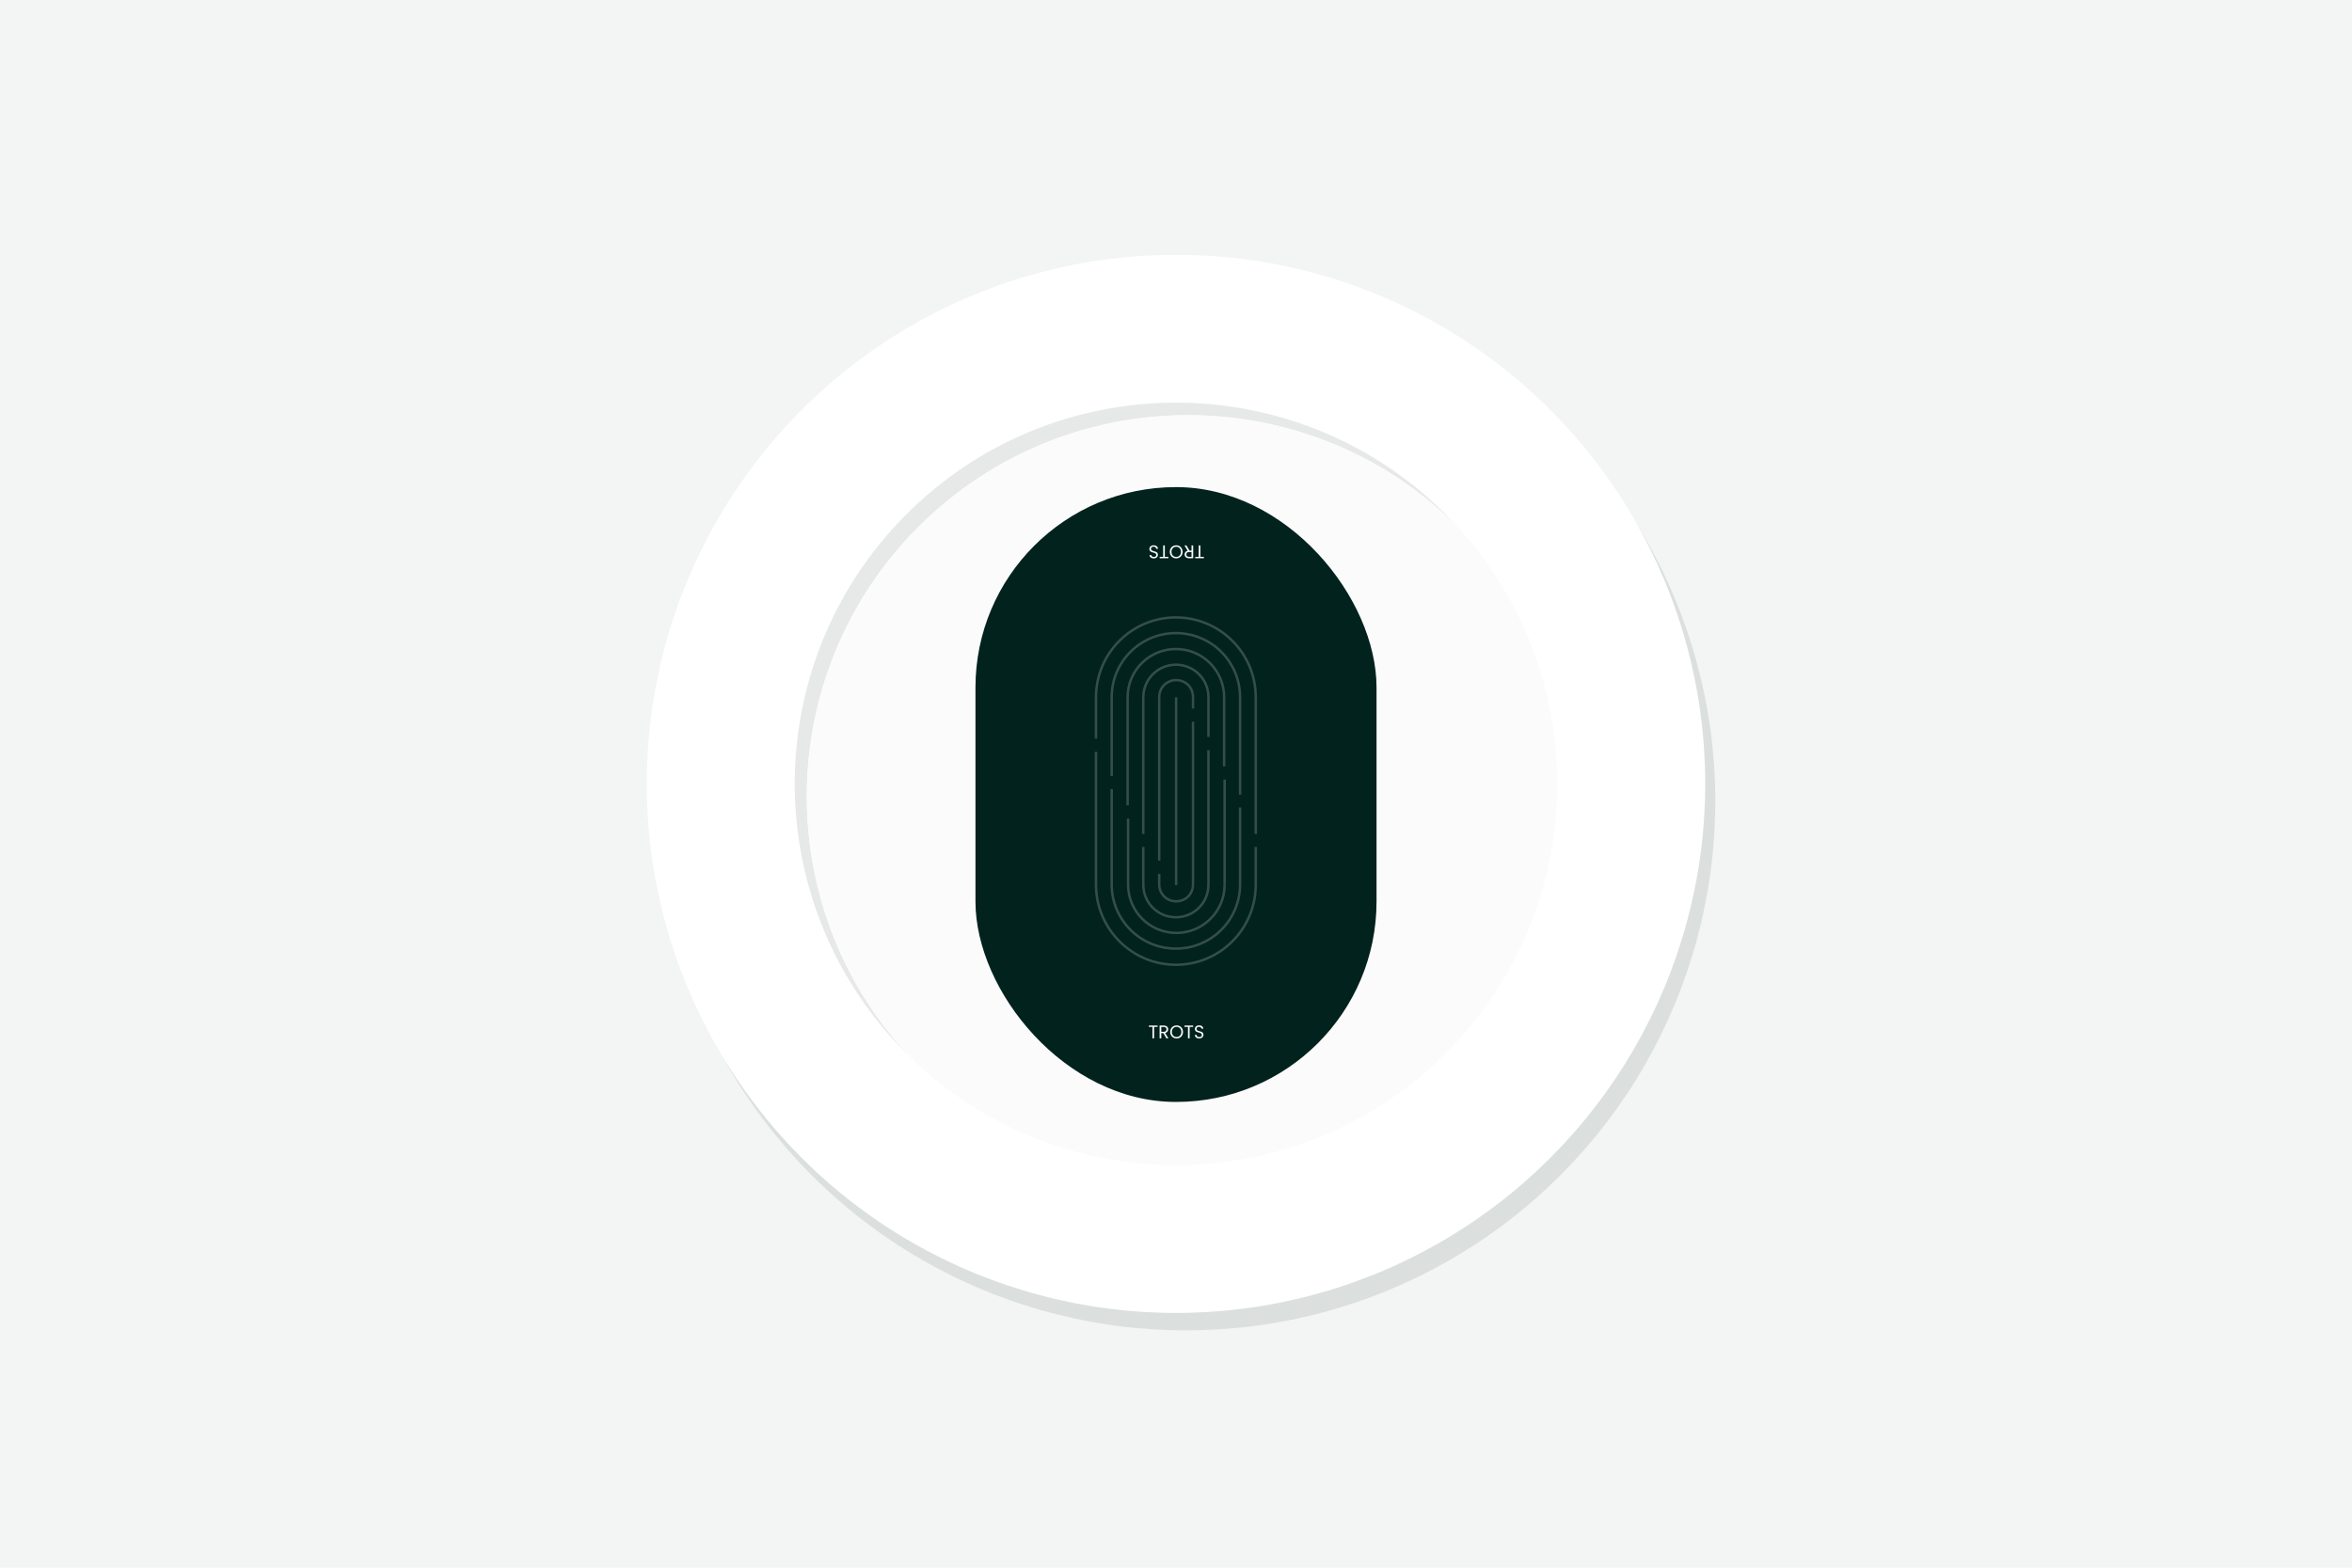 <?xml version="1.0" encoding="UTF-8"?>
<svg id="Layer_1" data-name="Layer 1" xmlns="http://www.w3.org/2000/svg" viewBox="0 0 960 640">
  <rect width="960" height="640" style="fill: #f3f4f4;"/>
  <circle cx="484.11" cy="327.11" r="216" style="fill: #02221d; opacity: .1;"/>
  <circle cx="480" cy="320" r="216" style="fill: #fff;"/>
  <g>
    <path d="M376.87,213.14c60.99-58.86,157.64-57.97,217.54,1.38-.8-.87-1.61-1.73-2.44-2.59-59.68-61.84-158.2-63.59-220.04-3.91s-63.59,158.2-3.91,220.04c.83.86,1.66,1.69,2.5,2.53-57.18-61.97-54.64-158.6,6.35-217.45Z" style="fill: #02221d; opacity: .1;"/>
    <path d="M588.07,431.98c60.99-58.86,63.53-155.48,6.35-217.45-59.9-59.35-156.55-60.24-217.54-1.38-60.99,58.86-63.53,155.48-6.35,217.45,59.9,59.35,156.55,60.24,217.54,1.38Z" style="fill: #fbfbfb;"/>
  </g>
  <g>
    <g>
      <rect x="398.15" y="198.86" width="163.7" height="251" rx="81.8" ry="81.8" style="fill: #02221d;"/>
      <g style="opacity: .2;">
        <path d="M447.35,301.56v-16.9c0-18,14.6-32.6,32.6-32.6s32.6,14.6,32.6,32.6v55.8" style="fill: none; stroke: #fff; stroke-miterlimit: 10;"/>
        <path d="M447.35,306.96v54.2c0,18,14.6,32.7,32.6,32.7s32.6-14.6,32.6-32.7v-15.4" style="fill: none; stroke: #fff; stroke-miterlimit: 10;"/>
        <path d="M453.75,316.86v-32.2c0-14.5,11.7-26.2,26.2-26.2s26.2,11.7,26.2,26.2v39.8" style="fill: none; stroke: #fff; stroke-miterlimit: 10;"/>
        <path d="M453.75,322.16v38.9c0,14.5,11.7,26.2,26.2,26.2s26.2-11.7,26.2-26.2v-31.4" style="fill: none; stroke: #fff; stroke-miterlimit: 10;"/>
        <path d="M499.85,361.16c0,10.9-8.8,19.7-19.7,19.7s-19.7-8.8-19.7-19.7v-27" style="fill: none; stroke: #fff; stroke-miterlimit: 10;"/>
        <path d="M460.25,328.76v-44.1c0-10.9,8.8-19.7,19.7-19.7s19.7,8.8,19.7,19.7v28.2" style="fill: none; stroke: #fff; stroke-miterlimit: 10;"/>
        <line x1="499.85" y1="361.16" x2="499.85" y2="318.26" style="fill: none; stroke: #fff; stroke-miterlimit: 10;"/>
        <path d="M466.65,340.46v-55.8c0-7.3,5.9-13.3,13.3-13.3s13.3,5.9,13.3,13.3v16.2" style="fill: none; stroke: #fff; stroke-miterlimit: 10;"/>
        <path d="M466.65,345.76v15.4c0,7.4,5.9,13.3,13.3,13.3s13.3-5.9,13.3-13.3v-54.9" style="fill: none; stroke: #fff; stroke-miterlimit: 10;"/>
        <path d="M473.15,351.36v-66.8c0-3.8,3-6.9,6.9-6.9s6.9,3,6.9,6.9v4.7" style="fill: none; stroke: #fff; stroke-miterlimit: 10;"/>
        <path d="M473.15,356.76v4.3c0,3.8,3,6.9,6.9,6.9s6.9-3,6.9-6.9v-66.4" style="fill: none; stroke: #fff; stroke-miterlimit: 10;"/>
        <line x1="480.05" y1="361.36" x2="480.05" y2="284.66" style="fill: none; stroke: #fff; stroke-miterlimit: 10;"/>
      </g>
    </g>
    <g>
      <path d="M487.85,227.89v-.56h1.42v-4.67h.68v4.67h1.43v.56h-3.54Z" style="fill: #fbfbfb;"/>
      <path d="M484.26,222.66l1.25,2.14h.83v-2.14h.68v5.23h-1.69c-.4,0-.73-.07-1-.2-.27-.13-.48-.32-.61-.55-.13-.23-.2-.49-.2-.79,0-.36.1-.68.31-.95.21-.27.52-.46.93-.55l-1.31-2.19h.82ZM486.33,225.35h-1c-.37,0-.65.09-.83.27-.18.18-.28.43-.28.73s.09.55.27.72c.18.17.46.25.84.25h1v-1.98Z" style="fill: #fbfbfb;"/>
      <path d="M481.41,222.95c.4.23.72.54.95.95s.35.87.35,1.38-.12.97-.35,1.38-.55.73-.95.95c-.4.23-.84.34-1.33.34s-.94-.11-1.33-.34c-.4-.23-.71-.54-.95-.95-.23-.41-.34-.87-.34-1.38s.12-.98.34-1.38c.23-.4.54-.72.95-.95.4-.23.84-.34,1.33-.34s.93.11,1.33.34ZM479.1,223.46c-.29.17-.52.41-.69.73-.17.31-.25.68-.25,1.1s.08.79.25,1.1c.17.31.4.55.69.72s.62.25.99.25.7-.08.99-.25.52-.41.69-.72c.17-.31.25-.68.25-1.1s-.08-.78-.25-1.1c-.17-.31-.4-.56-.69-.73-.29-.17-.62-.25-.99-.25s-.69.08-.99.25Z" style="fill: #fbfbfb;"/>
      <path d="M473.34,227.89v-.56h1.42v-4.67h.68v4.67h1.43v.56h-3.54Z" style="fill: #fbfbfb;"/>
      <path d="M471.77,222.79c.27.12.49.29.64.51.16.22.24.47.24.75h-.73c-.02-.25-.13-.45-.3-.62-.18-.17-.44-.25-.78-.25s-.58.08-.77.24c-.19.16-.28.37-.28.63,0,.2.06.36.17.49.11.12.25.22.41.29.16.06.39.14.67.21.34.09.62.18.83.27.21.09.38.23.53.42s.22.45.22.78c0,.28-.07.54-.22.76-.15.22-.35.39-.61.51-.26.12-.56.18-.9.18-.49,0-.89-.12-1.2-.37-.31-.25-.49-.57-.53-.98h.75c.03.2.13.38.32.53.18.15.43.23.74.23.28,0,.52-.07.7-.22.18-.15.27-.35.27-.62,0-.19-.05-.35-.16-.47-.11-.12-.24-.21-.4-.27s-.38-.13-.66-.21c-.34-.1-.62-.19-.83-.28-.21-.09-.39-.23-.54-.43-.15-.19-.22-.45-.22-.78,0-.25.07-.49.2-.72s.33-.41.6-.55c.27-.14.58-.21.94-.21s.65.06.93.18Z" style="fill: #fbfbfb;"/>
    </g>
    <g>
      <path d="M472.48,418.67v.56h-1.42v4.67h-.68v-4.67h-1.43v-.56h3.54Z" style="fill: #fbfbfb;"/>
      <path d="M476.07,423.9l-1.25-2.14h-.83v2.14h-.68v-5.23h1.69c.4,0,.73.07,1,.2.27.13.48.32.61.55.13.23.2.49.2.79,0,.36-.1.68-.31.95-.21.27-.52.46-.93.55l1.31,2.19h-.82ZM474,421.21h1c.37,0,.65-.09.83-.27.18-.18.28-.43.28-.73s-.09-.55-.27-.72c-.18-.17-.46-.25-.84-.25h-1v1.98Z" style="fill: #fbfbfb;"/>
      <path d="M478.92,423.61c-.4-.23-.72-.54-.95-.95s-.35-.87-.35-1.38.12-.97.35-1.38.55-.73.95-.95c.4-.23.84-.34,1.33-.34s.94.11,1.33.34c.4.23.71.54.95.95.23.41.34.87.34,1.38s-.12.98-.34,1.38c-.23.4-.54.72-.95.95-.4.23-.84.34-1.33.34s-.93-.11-1.33-.34ZM481.23,423.1c.29-.17.52-.41.69-.73.17-.31.25-.68.25-1.1s-.08-.79-.25-1.1c-.17-.31-.4-.55-.69-.72s-.62-.25-.99-.25-.7.08-.99.25-.52.41-.69.72c-.17.31-.25.68-.25,1.1s.08.78.25,1.1c.17.31.4.56.69.73.29.17.62.25.99.25s.69-.08.99-.25Z" style="fill: #fbfbfb;"/>
      <path d="M486.99,418.67v.56h-1.42v4.67h-.68v-4.67h-1.43v-.56h3.54Z" style="fill: #fbfbfb;"/>
      <path d="M488.56,423.77c-.27-.12-.49-.29-.64-.51-.16-.22-.24-.47-.24-.75h.73c.02.25.13.45.3.62.18.17.44.25.78.25s.58-.08.77-.24c.19-.16.28-.37.28-.63,0-.2-.06-.36-.17-.49-.11-.12-.25-.22-.41-.29-.16-.06-.39-.14-.67-.21-.34-.09-.62-.18-.83-.27-.21-.09-.38-.23-.53-.42s-.22-.45-.22-.78c0-.28.07-.54.22-.76.15-.22.35-.39.61-.51.26-.12.56-.18.9-.18.49,0,.89.12,1.2.37.31.25.49.57.53.98h-.75c-.03-.2-.13-.38-.32-.53-.18-.15-.43-.23-.74-.23-.28,0-.52.07-.7.22-.18.15-.27.35-.27.62,0,.19.05.35.16.47.11.12.24.21.4.27s.38.13.66.21c.34.1.62.19.83.28.21.09.39.23.54.43.15.19.22.45.22.78,0,.25-.07.49-.2.72s-.33.41-.6.55c-.27.14-.58.21-.94.21s-.65-.06-.93-.18Z" style="fill: #fbfbfb;"/>
    </g>
  </g>
</svg>